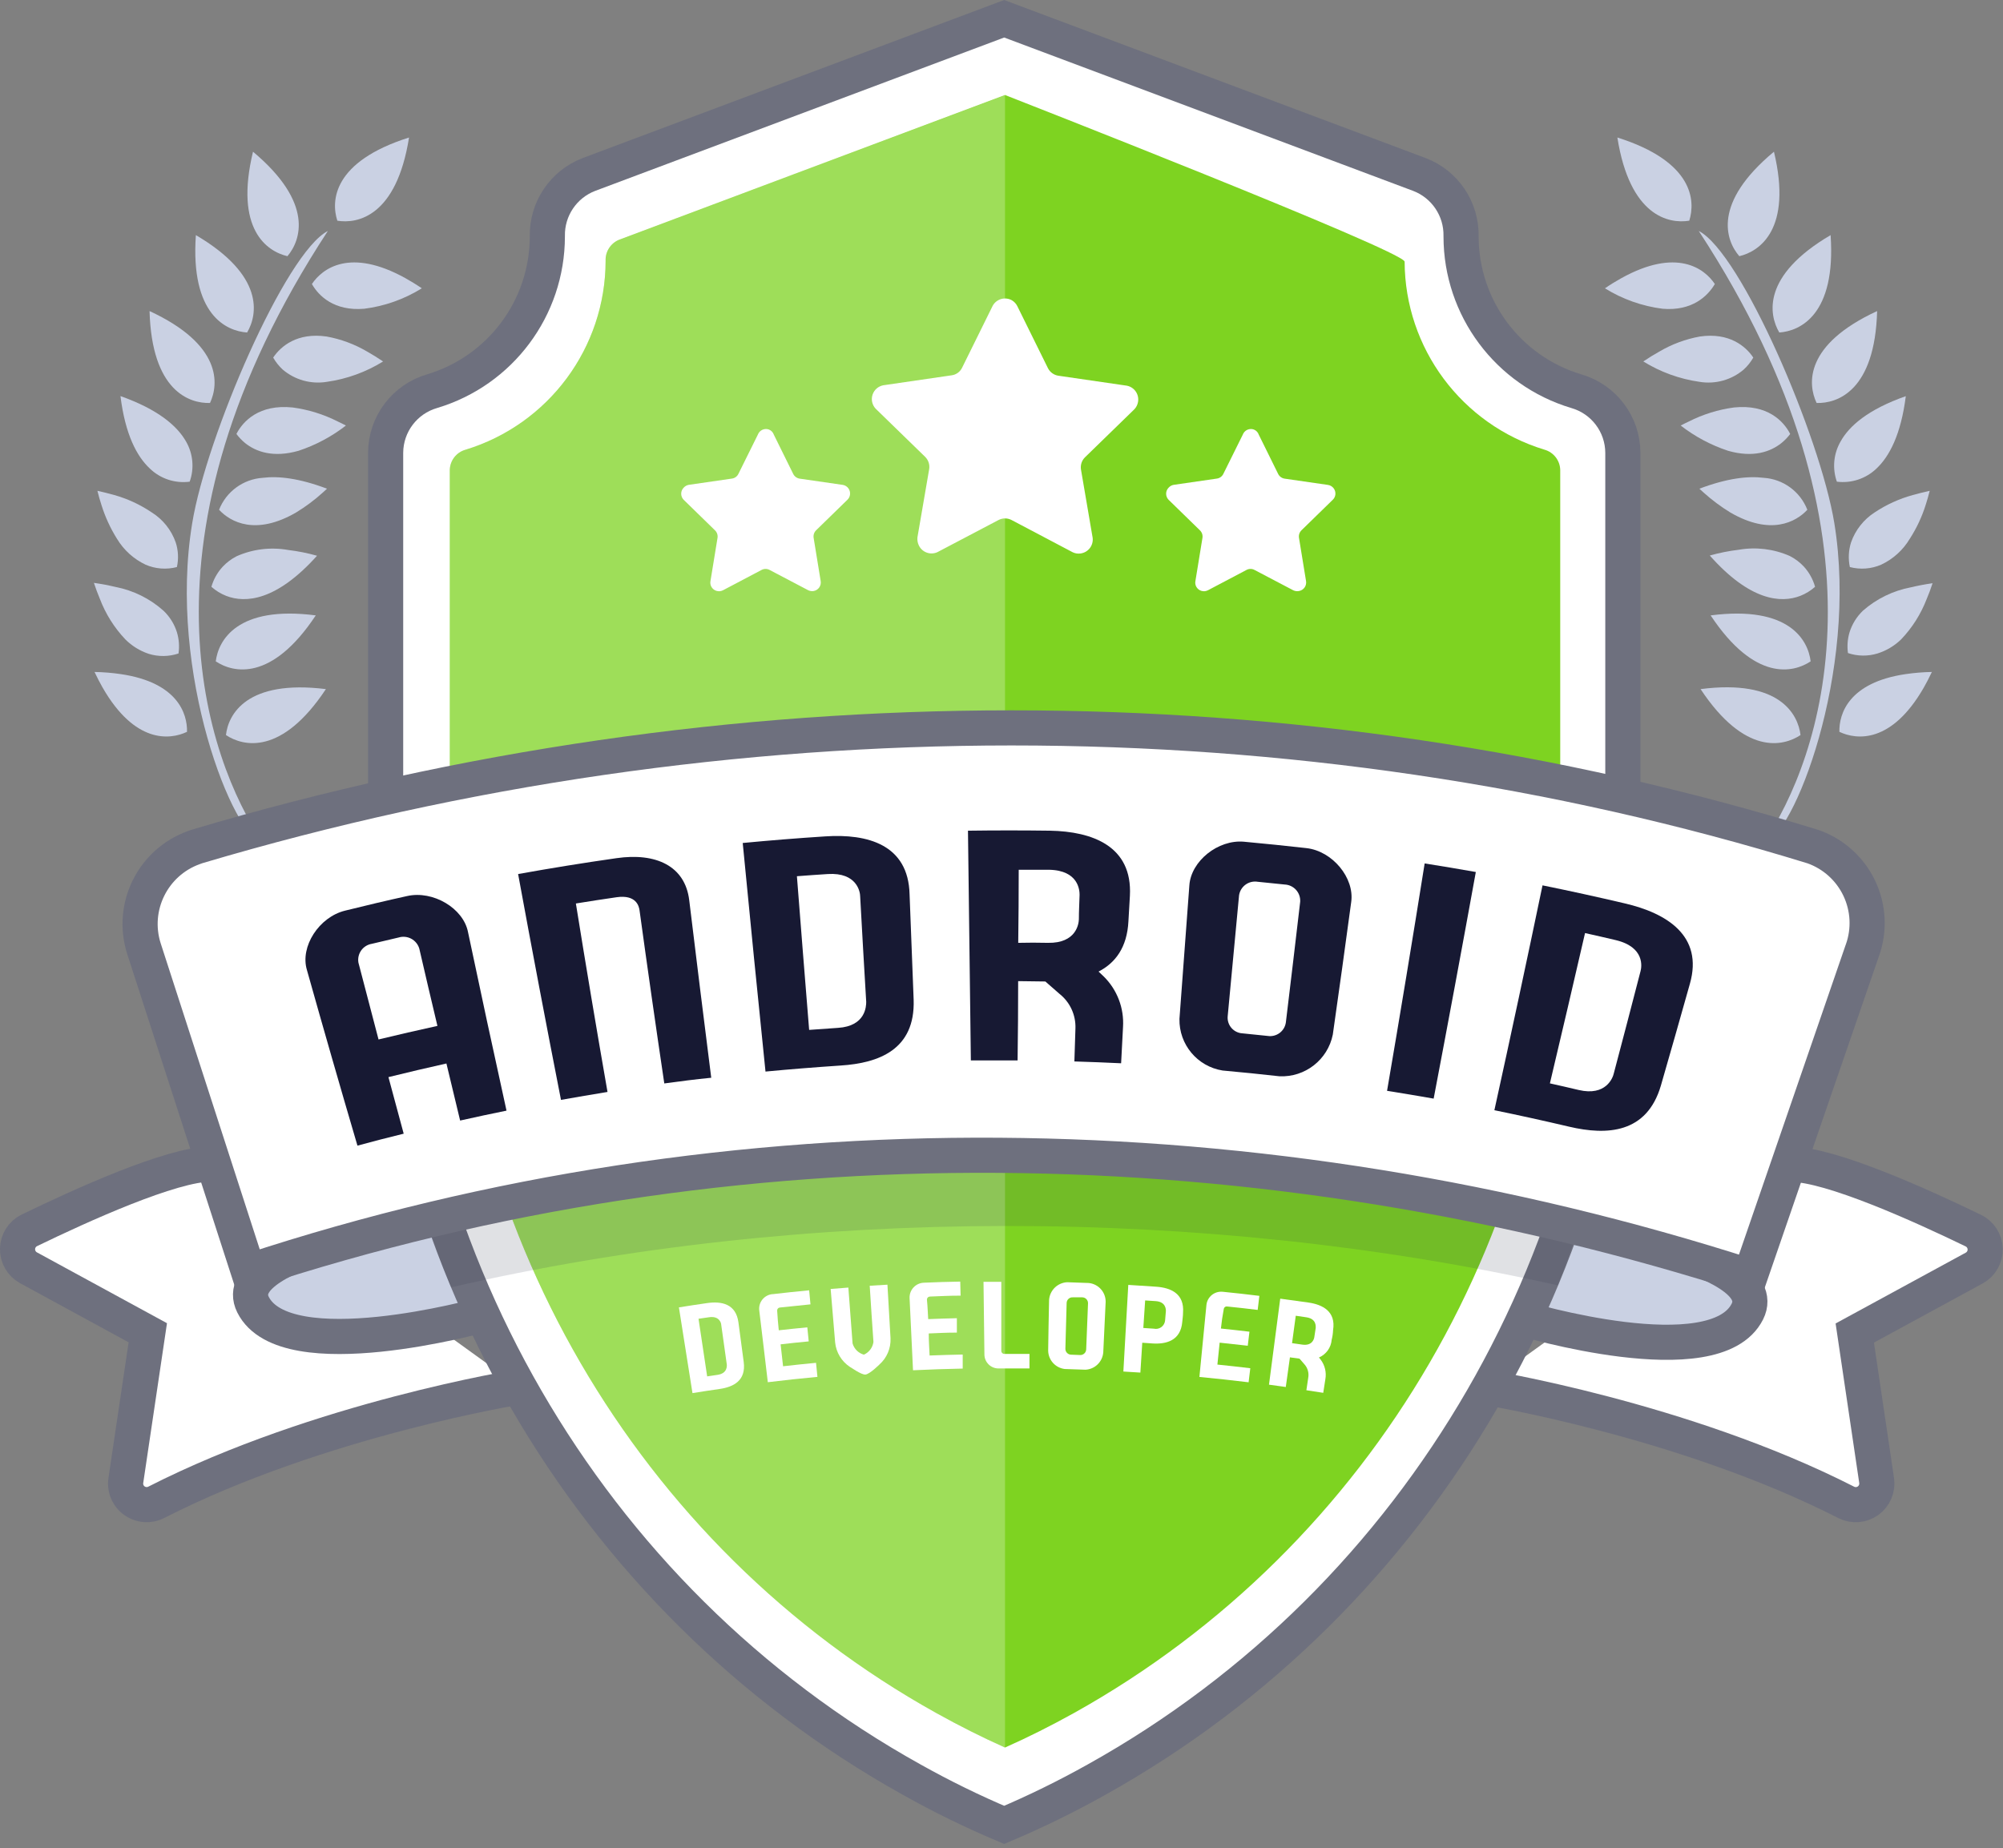 <?xml version="1.0" encoding="UTF-8"?>
<svg width="285px" height="263px" viewBox="0 0 285 263" version="1.1" xmlns="http://www.w3.org/2000/svg" xmlns:xlink="http://www.w3.org/1999/xlink">
    <rect x="0" y="0" width="285" height="263" fill="#808080" stroke="none"/>
    <!-- Generator: Sketch 51.2 (57519) - http://www.bohemiancoding.com/sketch -->
    <title>android dev</title>
    <desc>Created with Sketch.</desc>
    <defs></defs>
    <g id="Page-1" stroke="none" stroke-width="1" fill="none" fill-rule="evenodd">
        <g id="android-dev" transform="translate(2, 2)" fill-rule="nonzero">
            <path d="M209,195.38 C209,195.38 237.43,199.94 260.71,211.82 C261.708,212.319 262.901,212.222 263.806,211.569 C264.711,210.916 265.178,209.815 265.02,208.71 L261.91,187.71 L278.91,178.46 C279.89,177.921 280.489,176.882 280.464,175.764 C280.438,174.645 279.793,173.634 278.79,173.14 C271.48,169.59 258.48,163.71 252.91,163.71" id="Shape" stroke="#6E707E" stroke-width="5" fill="#FFFFFF"></path>
            <path d="M71.9,195.38 C71.9,195.38 43.48,199.94 20.2,211.82 C18.73,212.547 16.948,211.959 16.2,210.5 C15.913,209.936 15.811,209.295 15.91,208.67 L19.03,187.67 L2.05,178.42 C1.07,177.881 0.471,176.842 0.496,175.724 C0.522,174.605 1.167,173.594 2.17,173.1 C9.48,169.55 22.42,163.67 28,163.67" id="Shape" stroke="#6E707E" stroke-width="5" fill="#FFFFFF"></path>
            <path d="M61.48,171.15 C61.48,171.15 30,175.67 34,183.67 C38.62,192.9 66.5,185.17 66.5,185.17 L61.48,171.15 Z" id="Shape" stroke="#6E707E" stroke-width="5" fill="#CAD1E3"></path>
            <path d="M219.48,172.15 C219.48,172.15 250.63,176.65 246.63,184.65 C242.01,193.88 214.63,185.65 214.63,185.65 L219.48,172.15 Z" id="Shape" stroke="#6E707E" stroke-width="5" fill="#CAD1E3"></path>
            <path d="M259,72.45 C257,60.18 245.74,33.95 239.71,30.87 C268.36,74.64 256.91,106.18 248.99,117.87 C253,117.45 262.48,93.79 259,72.45 Z" id="Shape" fill="#CAD1E3"></path>
            <path d="M259.72,102.15 C262.18,103.32 267.14,103.83 271.72,95.87 C272.11,95.19 272.49,94.45 272.88,93.63 C271.621,93.654 270.366,93.757 269.12,93.94 C261.07,95.13 259.66,99.56 259.72,102.15 Z" id="Shape" fill="#CAD1E3"></path>
            <path d="M264.73,70.93 C263.171,71.939 261.993,73.437 261.38,75.19 C261.019,76.325 260.96,77.535 261.21,78.7 C262.685,79.088 264.248,78.972 265.65,78.37 C267.353,77.574 268.778,76.285 269.74,74.67 C270.706,73.172 271.467,71.551 272,69.85 C272.2,69.23 272.39,68.58 272.57,67.85 C271.71,68.043 270.91,68.243 270.17,68.45 C268.235,68.98 266.399,69.817 264.73,70.93 Z" id="Shape" fill="#CAD1E3"></path>
            <path d="M263.07,84.91 C262.183,85.762 261.526,86.825 261.16,88 C260.879,88.953 260.804,89.955 260.94,90.94 C262.31,91.401 263.79,91.419 265.17,90.99 C266.419,90.593 267.558,89.911 268.5,89 C270.081,87.343 271.318,85.388 272.14,83.25 C272.43,82.56 272.72,81.81 272.98,81 C271.86,81.16 270.84,81.36 269.91,81.58 C267.373,82.058 265.011,83.208 263.07,84.91 Z" id="Shape" fill="#CAD1E3"></path>
            <path d="M228.13,17.57 C229.91,28.8 235.45,29.88 238.36,29.41 C239.25,26.6 239,21 228.13,17.57 Z" id="Shape" fill="#CAD1E3"></path>
            <path d="M245.48,34.46 C248.35,33.78 253.06,30.65 250.41,19.59 C241.63,26.89 243.53,32.2 245.48,34.46 Z" id="Shape" fill="#CAD1E3"></path>
            <path d="M256.48,55.35 C259.42,55.44 264.78,53.64 265.09,42.27 C254.73,47.05 255.2,52.67 256.48,55.35 Z" id="Shape" fill="#CAD1E3"></path>
            <path d="M254.19,102.61 C253.84,99.68 251.25,94.61 239.97,96.07 C246.25,105.55 251.73,104.24 254.19,102.61 Z" id="Shape" fill="#CAD1E3"></path>
            <path d="M251.17,45.32 C254.11,45.12 259.26,42.81 258.47,31.46 C248.66,37.22 249.67,42.78 251.17,45.32 Z" id="Shape" fill="#CAD1E3"></path>
            <path d="M259.88,60.85 C258.886,62.584 258.696,64.665 259.36,66.55 C261.426,66.81 263.498,66.122 265,64.68 C266.83,62.96 268.48,59.85 269.17,54.38 C263.82,56.26 261.11,58.61 259.88,60.85 Z" id="Shape" fill="#CAD1E3"></path>
            <path d="M246.11,50.59 C246.649,50.098 247.108,49.524 247.47,48.89 C246.39,47.27 244.04,45.29 239.88,45.89 C237.838,46.258 235.877,46.986 234.09,48.04 C233.36,48.45 232.6,48.91 231.82,49.44 C234.258,50.949 236.982,51.937 239.82,52.34 C242.072,52.714 244.375,52.074 246.11,50.59 Z" id="Shape" fill="#CAD1E3"></path>
            <path d="M242,38.42 C240.5,36.18 236.55,33.24 228.71,37.58 C227.96,38 227.18,38.47 226.36,39.03 C228.853,40.577 231.649,41.57 234.56,41.94 C238.78,42.3 241,40.12 242,38.42 Z" id="Shape" fill="#CAD1E3"></path>
            <path d="M251.48,61.05 C251.945,60.673 252.362,60.24 252.72,59.76 C251.78,57.92 249.47,55.5 244.72,55.99 C242.479,56.29 240.305,56.966 238.29,57.99 C237.91,58.17 237.53,58.35 237.14,58.56 C239.163,60.131 241.439,61.345 243.87,62.15 C247.48,63.19 249.94,62.28 251.48,61.05 Z" id="Shape" fill="#CAD1E3"></path>
            <path d="M254.16,82.8 C254.931,82.498 255.642,82.061 256.26,81.51 C255.962,80.442 255.418,79.459 254.67,78.64 C254.097,78.023 253.42,77.512 252.67,77.13 C250.385,76.12 247.851,75.811 245.39,76.24 C244.001,76.407 242.627,76.681 241.28,77.06 C247,83.52 251.41,83.87 254.16,82.8 Z" id="Shape" fill="#CAD1E3"></path>
            <path d="M255.16,70.55 C254.149,67.952 251.722,66.176 248.94,66 C246.69,65.72 243.72,66.07 239.8,67.55 L240.38,68.08 C241.566,69.149 242.848,70.106 244.21,70.94 C249.94,74.26 253.53,72.3 255.16,70.55 Z" id="Shape" fill="#CAD1E3"></path>
            <path d="M255.63,92.12 C255.28,89.19 252.68,84.12 241.4,85.58 C247.69,95.06 253.17,93.76 255.63,92.12 Z" id="Shape" fill="#CAD1E3"></path>
            <path d="M25.35,72.45 C27.35,60.18 38.62,33.95 44.65,30.87 C16,74.64 27.45,106.18 35.37,117.87 C31.31,117.45 21.82,93.79 25.35,72.45 Z" id="Shape" fill="#CAD1E3"></path>
            <path d="M24.61,102.15 C22.15,103.32 17.19,103.83 12.61,95.87 C12.22,95.19 11.84,94.45 11.45,93.63 C12.709,93.653 13.965,93.756 15.21,93.94 C23.26,95.13 24.67,99.56 24.61,102.15 Z" id="Shape" fill="#CAD1E3"></path>
            <path d="M19.6,70.93 C21.183,71.924 22.382,73.426 23,75.19 C23.371,76.324 23.43,77.536 23.17,78.7 C21.695,79.087 20.132,78.971 18.73,78.37 C17.031,77.568 15.607,76.281 14.64,74.67 C13.699,73.165 12.956,71.545 12.43,69.85 C12.23,69.23 12.04,68.58 11.86,67.85 C12.72,68.043 13.52,68.243 14.26,68.45 C16.161,68.986 17.964,69.823 19.6,70.93 Z" id="Shape" fill="#CAD1E3"></path>
            <path d="M21.26,84.91 C22.154,85.759 22.815,86.823 23.18,88 C23.47,88.972 23.545,89.996 23.4,91 C22.027,91.461 20.544,91.479 19.16,91.05 C17.91,90.633 16.773,89.931 15.84,89 C14.253,87.328 13.016,85.356 12.2,83.2 C11.92,82.533 11.64,81.783 11.36,80.95 C12.49,81.11 13.5,81.31 14.43,81.53 C16.97,82.021 19.329,83.189 21.26,84.91 Z" id="Shape" fill="#CAD1E3"></path>
            <path d="M56.2,17.57 C54.42,28.8 48.88,29.88 46,29.41 C45.08,26.6 45.35,21 56.2,17.57 Z" id="Shape" fill="#CAD1E3"></path>
            <path d="M38.9,34.46 C36,33.78 31.33,30.65 34,19.59 C42.71,26.89 40.8,32.2 38.9,34.46 Z" id="Shape" fill="#CAD1E3"></path>
            <path d="M27.88,55.35 C24.94,55.44 19.59,53.64 19.28,42.27 C29.6,47.05 29.14,52.67 27.88,55.35 Z" id="Shape" fill="#CAD1E3"></path>
            <path d="M30.15,102.61 C30.48,99.67 33.09,94.67 44.37,96.07 C38.09,105.55 32.6,104.24 30.15,102.61 Z" id="Shape" fill="#CAD1E3"></path>
            <path d="M33.16,45.32 C30.22,45.12 25.07,42.81 25.87,31.46 C35.67,37.22 34.66,42.78 33.16,45.32 Z" id="Shape" fill="#CAD1E3"></path>
            <path d="M24.48,60.85 C25.476,62.584 25.663,64.667 24.99,66.55 C22.909,66.825 20.816,66.133 19.31,64.67 C17.47,62.95 15.82,59.84 15.14,54.37 C20.48,56.26 23.22,58.61 24.48,60.85 Z" id="Shape" fill="#CAD1E3"></path>
            <path d="M38.22,50.59 C37.686,50.095 37.231,49.522 36.87,48.89 C37.95,47.27 40.3,45.29 44.46,45.89 C46.502,46.258 48.463,46.986 50.25,48.04 C50.97,48.45 51.73,48.91 52.51,49.44 C50.074,50.952 47.349,51.94 44.51,52.34 C42.258,52.711 39.957,52.071 38.22,50.59 Z" id="Shape" fill="#CAD1E3"></path>
            <path d="M42.38,38.42 C43.88,36.18 47.83,33.24 55.67,37.58 C56.42,38 57.2,38.47 58.02,39.03 C55.529,40.58 52.731,41.573 49.82,41.94 C45.56,42.3 43.34,40.12 42.38,38.42 Z" id="Shape" fill="#CAD1E3"></path>
            <path d="M32.87,61.05 C32.41,60.67 31.997,60.237 31.64,59.76 C32.58,57.92 34.89,55.5 39.64,55.99 C41.881,56.29 44.055,56.966 46.07,57.99 C46.45,58.17 46.83,58.35 47.22,58.56 C45.197,60.131 42.921,61.345 40.49,62.15 C36.87,63.19 34.4,62.28 32.87,61.05 Z" id="Shape" fill="#CAD1E3"></path>
            <path d="M30.18,82.8 C29.409,82.498 28.698,82.061 28.08,81.51 C28.382,80.453 28.926,79.48 29.67,78.67 C30.243,78.053 30.92,77.542 31.67,77.16 C33.97,76.14 36.523,75.83 39,76.27 C40.389,76.437 41.763,76.711 43.11,77.09 C37.34,83.52 32.93,83.87 30.18,82.8 Z" id="Shape" fill="#CAD1E3"></path>
            <path d="M29.17,70.55 C30.187,67.956 32.61,66.184 35.39,66 C37.64,65.72 40.61,66.07 44.53,67.55 L43.95,68.08 C42.768,69.153 41.485,70.111 40.12,70.94 C34.39,74.26 30.8,72.3 29.17,70.55 Z" id="Shape" fill="#CAD1E3"></path>
            <path d="M28.7,92.12 C29.06,89.19 31.7,84.12 42.93,85.58 C36.65,95.06 31.16,93.76 28.7,92.12 Z" id="Shape" fill="#CAD1E3"></path>
            <path d="M222.28,53.67 C212.562,50.754 205.903,41.816 205.89,31.67 L205.89,31.61 C205.961,27.738 203.603,24.234 199.99,22.84 L140.88,0.67 L81.77,22.84 C78.16,24.237 75.808,27.74 75.88,31.61 L75.88,31.67 C75.866,41.818 69.202,50.758 59.48,53.67 C55.587,54.802 52.899,58.356 52.87,62.41 L52.87,122.41 C52.87,175.71 81.21,225.41 127.78,251.3 C132.024,253.678 136.398,255.818 140.88,257.71 C145.369,255.811 149.749,253.664 154,251.28 C200.57,225.33 228.91,175.67 228.91,122.37 L228.91,62.43 C228.891,58.362 226.19,54.794 222.28,53.67 Z" id="Shape" stroke="#6E707E" stroke-width="5" fill="#FFFFFF"></path>
            <path d="M141,11.52 L86.09,32.12 C84.882,32.616 84.114,33.815 84.17,35.12 C84.152,47.482 76.072,58.386 64.25,62 C62.958,62.357 62.048,63.511 62,64.85 L62,122.67 C62,172.38 88.53,218.03 131.22,241.79 C134.49,243.61 137.77,245.26 141,246.7 C144.25,245.26 147.53,243.61 150.81,241.79 C193.5,218 220,172.38 220,122.67 L220,64.87 C219.964,63.529 219.061,62.367 217.77,62 C205.981,58.415 197.906,47.562 197.86,35.24 C197.85,33.74 141,11.52 141,11.52 Z" id="Shape" fill="#7ED321"></path>
            <path d="M141,11.54 L86.09,32.12 C84.882,32.616 84.114,33.815 84.17,35.12 C84.152,47.482 76.072,58.386 64.25,62 C62.958,62.357 62.048,63.511 62,64.85 L62,122.67 C62,172.38 88.53,218.03 131.22,241.79 C134.49,243.61 137.77,245.26 141,246.7 L141,11.7 L141,11.54 Z" id="Shape" fill-opacity="0.25" fill="#FFFFFF"></path>
            <path d="M228,121 C171,108.17 110.31,108.45 52,121.71 L52,122.39 C52,142.66 54.55,163.09 62.19,181.21 C112.42,169.6 169.35,169.63 219.63,180.92 C227.14,162.92 228,142.49 228,122.39 L228,121 Z" id="Shape" fill="#323A4F" opacity="0.15"></path>
            <path d="M247,179.67 C177.78,157.4 102.48,156.17 33.35,178.95 L18.48,133 C16.596,127.083 19.728,120.735 25.57,118.63 L26.04,118.46 C101.6,96 182.77,95.92 256,118.5 C258.882,119.525 261.239,121.652 262.551,124.415 C263.864,127.177 264.026,130.348 263,133.23 C262.985,133.285 262.965,133.338 262.94,133.39 L247,179.67 Z" id="Shape" stroke="#6E707E" stroke-width="5" fill="#FFFFFF"></path>
            <path d="M103.82,191.83 C104.17,194.49 102.36,195.39 100.39,195.67 C98.84,195.9 98.07,196.01 96.53,196.26 C95.75,191.38 95.38,188.94 94.6,184.06 C96.21,183.8 97.02,183.68 98.6,183.45 C100.66,183.15 102.72,183.55 103.07,186.2 L103.82,191.83 Z M100.62,186.53 C100.62,186.31 100.36,185.25 98.91,185.46 L97.39,185.68 C97.89,188.96 98.13,190.6 98.62,193.88 L100.1,193.66 C101.5,193.46 101.44,192.39 101.41,192.16 L100.62,186.53 Z" id="Shape" fill="#FFFFFF"></path>
            <path d="M108.81,187.32 C110.43,187.14 111.24,187.06 112.87,186.9 L113.07,188.9 C111.45,189.05 110.65,189.14 109.07,189.32 L109.42,192.44 C111.29,192.23 112.23,192.13 114.11,191.95 C114.2,192.76 114.22,193.16 114.31,193.95 C111.48,194.22 110.08,194.37 107.25,194.71 C106.76,190.62 106.53,188.57 106.03,184.48 C105.901,183.34 106.72,182.311 107.86,182.18 L107.93,182.18 C110.01,181.94 111.05,181.83 113.13,181.63 C113.21,182.45 113.25,182.86 113.32,183.63 L108.96,184.08 C108.848,184.09 108.745,184.144 108.674,184.231 C108.603,184.317 108.569,184.429 108.58,184.54 C108.65,185.67 108.7,186.24 108.81,187.32 Z" id="Shape" fill="#FFFFFF"></path>
            <path d="M118.93,192.53 C117.745,191.746 116.975,190.473 116.83,189.06 C116.58,186.01 116.45,184.49 116.19,181.44 C117.19,181.35 117.7,181.31 118.71,181.24 L119.31,189.19 C119.533,189.966 120.142,190.572 120.92,190.79 C121.656,190.462 122.17,189.778 122.28,188.98 C122.06,185.8 121.95,184.2 121.75,180.98 L124.27,180.83 C124.45,183.83 124.54,185.41 124.71,188.46 C124.771,189.878 124.191,191.247 123.13,192.19 C123.13,192.19 121.74,193.58 121.13,193.62 C120.52,193.66 119,192.54 118.93,192.53 Z" id="Shape" fill="#FFFFFF"></path>
            <path d="M130.07,185.73 C131.7,185.67 132.52,185.64 134.15,185.6 L134.15,187.65 C132.54,187.65 131.73,187.71 130.15,187.77 C130.15,189.03 130.22,189.65 130.27,190.91 C132.15,190.84 133.09,190.81 134.98,190.77 L134.98,192.77 C132.15,192.83 130.74,192.88 127.91,193.01 C127.71,188.89 127.62,186.84 127.42,182.72 C127.386,181.573 128.274,180.609 129.42,180.55 C131.5,180.46 132.55,180.43 134.63,180.39 L134.68,182.39 C132.93,182.39 132.05,182.46 130.3,182.52 C130.07,182.531 129.89,182.72 129.89,182.95 C130,184.1 130,184.67 130.07,185.73 Z" id="Shape" fill="#FFFFFF"></path>
            <path d="M144.48,190.67 L144.48,192.75 L140,192.75 C138.949,192.714 138.106,191.871 138.07,190.82 C138.02,186.66 137.99,184.58 137.94,180.42 L140.47,180.42 L140.47,190.26 C140.47,190.492 140.658,190.68 140.89,190.68 L144.52,190.68 L144.48,190.67 Z" id="Shape" fill="#FFFFFF"></path>
            <path d="M147.27,183 C147.369,181.632 148.471,180.552 149.84,180.48 L152.92,180.59 C154.292,180.729 155.332,181.891 155.32,183.27 C155.19,186.14 155.12,187.58 154.98,190.46 C154.876,191.802 153.794,192.859 152.45,192.93 L149.5,192.83 C148.165,192.67 147.155,191.545 147.14,190.2 C147.18,187.33 147.21,185.89 147.27,183 Z M152.81,183.49 C152.818,183.268 152.737,183.052 152.585,182.891 C152.433,182.729 152.222,182.635 152,182.63 L150.64,182.63 C150.421,182.616 150.205,182.691 150.042,182.838 C149.878,182.984 149.78,183.191 149.77,183.41 C149.7,186.02 149.66,187.33 149.59,189.94 C149.579,190.391 149.929,190.768 150.38,190.79 L151.68,190.84 C151.902,190.851 152.119,190.772 152.282,190.622 C152.446,190.472 152.542,190.262 152.55,190.04 L152.81,183.49 Z" id="Shape" fill="#FFFFFF"></path>
            <path d="M160.53,189.09 L160.26,193.34 L157.84,193.19 L158.54,180.86 L162.54,181.12 C164.61,181.27 166.54,182.12 166.33,184.81 C166.33,185.34 166.26,185.6 166.22,186.13 C165.99,188.79 163.95,189.33 161.94,189.19 L160.53,189.09 Z M162.17,187.09 C162.545,187.176 162.939,187.093 163.248,186.865 C163.558,186.636 163.752,186.284 163.78,185.9 L163.89,184.58 C163.89,184.35 163.89,183.27 162.45,183.17 L160.94,183.07 C160.84,184.63 160.78,185.42 160.68,186.99 L162.17,187.09 Z" id="Shape" fill="#FFFFFF"></path>
            <path d="M171.72,187.07 C173.34,187.24 174.17,187.33 175.78,187.52 C175.68,188.34 175.64,188.74 175.54,189.52 L171.54,189.08 C171.41,190.33 171.35,190.95 171.22,192.2 C173.09,192.39 174.03,192.5 175.9,192.72 C175.8,193.53 175.76,193.93 175.66,194.72 C172.84,194.38 171.43,194.23 168.66,193.96 C169.05,189.86 169.25,187.81 169.66,183.71 C169.781,182.56 170.809,181.724 171.96,181.84 L172,181.84 C174.08,182.05 175.12,182.17 177.19,182.42 C177.1,183.23 177.05,183.63 176.95,184.42 C175.21,184.21 174.34,184.11 172.59,183.93 C172.37,183.9 172.166,184.051 172.13,184.27 C171.91,185.46 171.84,186 171.72,187.07 Z" id="Shape" fill="#FFFFFF"></path>
            <path d="M187.48,188.67 C187.392,189.781 186.695,190.751 185.67,191.19 L185.9,191.48 C186.512,192.279 186.758,193.299 186.58,194.29 L186.28,196.22 L183.88,195.85 C183.99,195.15 184.04,194.85 184.14,194.1 C184.278,193.377 184.058,192.632 183.55,192.1 L182.91,191.36 L181.54,191.17 C181.31,192.85 181.19,193.7 180.95,195.39 L178.56,195.06 L180.16,182.82 C181.77,183.03 182.57,183.14 184.16,183.37 C186.21,183.66 188.1,184.65 187.68,187.29 C187.661,187.756 187.594,188.218 187.48,188.67 Z M183.31,189.36 C184.74,189.56 184.98,188.52 185.01,188.29 L185.21,186.98 C185.21,186.75 185.32,185.68 183.87,185.47 L182.37,185.25 C182.15,186.81 182.05,187.59 181.84,189.15 L183.31,189.36 Z" id="Shape" fill="#FFFFFF"></path>
            <path d="M142.75,41.57 L147.11,50.4 C147.402,50.974 147.953,51.373 148.59,51.47 L158.34,52.89 C159.421,53.102 160.128,54.148 159.92,55.23 C159.852,55.604 159.678,55.951 159.42,56.23 L152.36,63.1 C151.91,63.555 151.706,64.199 151.81,64.83 L153.47,74.54 C153.535,75.066 153.388,75.597 153.062,76.015 C152.736,76.434 152.256,76.705 151.73,76.77 C151.358,76.82 150.979,76.761 150.64,76.6 L141.92,72 C141.346,71.705 140.664,71.705 140.09,72 L131.38,76.58 C130.895,76.803 130.341,76.822 129.842,76.635 C129.342,76.447 128.938,76.067 128.72,75.58 C128.561,75.233 128.499,74.849 128.54,74.47 L130.21,64.76 C130.311,64.127 130.103,63.484 129.65,63.03 L122.59,56.16 C122.092,55.627 121.924,54.866 122.151,54.173 C122.378,53.48 122.964,52.966 123.68,52.83 L133.42,51.41 C134.058,51.321 134.609,50.92 134.89,50.34 L139.25,41.51 C139.507,41.046 139.938,40.703 140.448,40.556 C140.959,40.41 141.506,40.473 141.97,40.73 C142.306,40.928 142.578,41.22 142.75,41.57 Z" id="Shape" fill="#FFFFFF"></path>
            <path d="M108.11,59.87 L110.86,65.44 C111.039,65.806 111.387,66.06 111.79,66.12 L117.94,67.01 C118.6,67.132 119.043,67.757 118.94,68.42 C118.901,68.687 118.774,68.933 118.58,69.12 L114.13,73.46 C113.837,73.742 113.703,74.15 113.77,74.55 L114.77,80.68 C114.828,81.002 114.755,81.335 114.567,81.603 C114.38,81.871 114.093,82.054 113.77,82.11 C113.508,82.152 113.24,82.114 113,82 L107.5,79.11 C107.144,78.92 106.716,78.92 106.36,79.11 L100.88,82 C100.278,82.317 99.532,82.09 99.21,81.49 C99.081,81.248 99.039,80.969 99.09,80.7 L100.09,74.57 C100.162,74.171 100.03,73.763 99.74,73.48 L95.29,69.14 C95.056,68.909 94.924,68.594 94.924,68.265 C94.924,67.936 95.056,67.621 95.29,67.39 C95.477,67.185 95.727,67.048 96,67 L102.14,66.11 C102.546,66.057 102.896,65.8 103.07,65.43 L105.83,59.86 C105.943,59.554 106.172,59.304 106.469,59.168 C106.765,59.031 107.104,59.017 107.41,59.13 C107.742,59.26 107.998,59.532 108.11,59.87 Z" id="Shape" fill="#FFFFFF"></path>
            <path d="M177.11,59.87 L179.86,65.44 C180.039,65.806 180.387,66.06 180.79,66.12 L186.94,67.01 C187.268,67.055 187.565,67.229 187.764,67.494 C187.964,67.759 188.048,68.092 188,68.42 C187.961,68.687 187.834,68.933 187.64,69.12 L183.19,73.46 C182.897,73.742 182.763,74.15 182.83,74.55 L183.83,80.68 C183.888,81.002 183.815,81.335 183.627,81.603 C183.44,81.871 183.153,82.054 182.83,82.11 C182.549,82.165 182.257,82.126 182,82 L176.5,79.11 C176.144,78.92 175.716,78.92 175.36,79.11 L169.88,82 C169.278,82.317 168.532,82.09 168.21,81.49 C168.081,81.248 168.039,80.969 168.09,80.7 L169.09,74.57 C169.162,74.171 169.03,73.763 168.74,73.48 L164.29,69.14 C164.056,68.909 163.924,68.594 163.924,68.265 C163.924,67.936 164.056,67.621 164.29,67.39 C164.477,67.185 164.727,67.048 165,67 L171.14,66.11 C171.546,66.057 171.896,65.8 172.07,65.43 L174.83,59.86 C174.943,59.554 175.172,59.304 175.469,59.168 C175.765,59.031 176.104,59.017 176.41,59.13 C176.742,59.26 176.998,59.532 177.11,59.87 Z" id="Shape" fill="#FFFFFF"></path>
            <path d="M61.52,149.35 C58.773,149.963 56.023,150.61 53.27,151.29 C53.99,153.957 54.713,156.64 55.44,159.34 C53.24,159.88 51.047,160.447 48.86,161.04 C46.407,152.7 44.01,144.367 41.67,136.04 C40.67,132.71 43.4,128.51 47.09,127.6 C50.04,126.87 52.98,126.17 55.93,125.52 C59.62,124.69 63.93,127.26 64.59,130.64 C66.377,139.12 68.203,147.593 70.07,156.06 C67.87,156.507 65.67,156.977 63.47,157.47 C62.82,154.74 62.16,152.05 61.52,149.35 Z M60.24,144 C59.367,140.34 58.507,136.673 57.66,133 C57.482,132.399 57.071,131.894 56.519,131.597 C55.967,131.301 55.319,131.237 54.72,131.42 C53.45,131.71 52.17,132.01 50.9,132.32 C50.291,132.42 49.747,132.76 49.391,133.263 C49.034,133.767 48.893,134.392 49,135 C49.953,138.64 50.907,142.283 51.86,145.93 C54.62,145.263 57.413,144.62 60.24,144 Z" id="Shape" fill="#171933"></path>
            <path d="M92.52,152.19 C91.3,143.983 90.127,135.777 89,127.57 C88.92,126.96 88.53,125.29 85.73,125.69 C83.797,125.97 81.867,126.267 79.94,126.58 C81.38,135.527 82.88,144.467 84.44,153.4 C82.233,153.76 80.027,154.137 77.82,154.53 C75.72,143.817 73.687,133.103 71.72,122.39 C76.387,121.55 81.053,120.797 85.72,120.13 C91.32,119.32 95.49,121.23 96.07,126.13 C97.09,134.55 98.133,142.967 99.2,151.38 C96.93,151.6 94.73,151.89 92.52,152.19 Z" id="Shape" fill="#171933"></path>
            <path d="M128,140.29 C128.23,147.36 123.07,149.29 117.62,149.64 C114.05,149.88 110.49,150.16 106.92,150.5 C105.807,139.66 104.727,128.817 103.68,117.97 C107.587,117.597 111.5,117.283 115.42,117.03 C121.42,116.63 127.24,118.18 127.42,125.26 L128,140.29 Z M120.39,125.57 C120.39,124.97 119.96,122.12 115.77,122.39 C114.31,122.48 112.85,122.59 111.39,122.7 C111.957,129.993 112.537,137.283 113.13,144.57 L117.25,144.28 C121.17,144.03 121.25,141.2 121.25,140.58 C120.95,135.58 120.663,130.577 120.39,125.57 Z" id="Shape" fill="#171933"></path>
            <path d="M158.56,129.11 C158.37,132.86 156.68,135.05 154.31,136.27 L155.04,136.96 C156.959,138.851 157.962,141.482 157.79,144.17 L157.52,149.32 C155.307,149.213 153.09,149.127 150.87,149.06 L151.02,144.38 C151.096,142.46 150.249,140.62 148.74,139.43 L146.74,137.68 L142.87,137.63 C142.87,141.39 142.843,145.15 142.79,148.91 C140.583,148.91 138.367,148.91 136.14,148.91 C136,138.01 135.863,127.113 135.73,116.22 C139.623,116.167 143.52,116.167 147.42,116.22 C153.42,116.33 159.15,118.41 158.77,125.48 L158.56,129.11 Z M147.09,132.18 C151.16,132.26 151.49,129.45 151.51,128.83 C151.51,127.67 151.58,126.5 151.61,125.34 C151.61,124.73 151.48,121.87 147.29,121.78 C145.84,121.78 144.4,121.78 142.95,121.78 C142.95,125.24 142.927,128.707 142.88,132.18 C144.28,132.14 145.69,132.15 147.09,132.18 Z" id="Shape" fill="#171933"></path>
            <path d="M167.23,124 C167.46,120.56 171.3,117.45 175.01,117.79 C177.97,118.063 180.93,118.367 183.89,118.7 C187.6,119.12 190.74,122.94 190.26,126.36 C189.413,132.647 188.54,138.94 187.64,145.24 C186.919,148.818 183.696,151.336 180.05,151.17 C177.35,150.87 174.65,150.59 171.95,150.35 C168.363,149.773 165.749,146.642 165.82,143.01 C166.287,136.657 166.757,130.32 167.23,124 Z M183,126.32 C183.035,125.702 182.821,125.096 182.406,124.637 C181.99,124.179 181.408,123.906 180.79,123.88 C179.52,123.74 178.24,123.61 176.96,123.49 C176.349,123.387 175.722,123.534 175.221,123.9 C174.72,124.265 174.388,124.817 174.3,125.43 C173.767,131.183 173.227,136.93 172.68,142.67 C172.636,143.267 172.834,143.856 173.229,144.305 C173.624,144.755 174.183,145.027 174.78,145.06 L178.39,145.43 C178.986,145.519 179.592,145.366 180.075,145.005 C180.557,144.645 180.876,144.106 180.96,143.51 C181.653,137.783 182.333,132.053 183,126.32 Z" id="Shape" fill="#171933"></path>
            <path d="M200.71,120.88 C203.14,121.26 205.56,121.67 207.99,122.1 C206.037,132.86 204.037,143.61 201.99,154.35 C199.783,153.963 197.573,153.593 195.36,153.24 C197.207,142.46 198.99,131.673 200.71,120.88 Z" id="Shape" fill="#171933"></path>
            <path d="M234.32,152.5 C232.32,159.32 226.65,159.61 221.25,158.34 C217.71,157.507 214.17,156.727 210.63,156 C212.977,145.333 215.26,134.667 217.48,124 C221.38,124.793 225.273,125.647 229.16,126.56 C235.16,127.95 240.39,131.18 238.45,138 C237.09,142.84 235.713,147.673 234.32,152.5 Z M231.43,136.2 C231.59,135.61 232.06,132.78 227.89,131.79 C226.44,131.45 224.99,131.11 223.53,130.79 C221.89,137.917 220.223,145.047 218.53,152.18 C219.9,152.48 221.26,152.8 222.62,153.12 C226.52,154.04 227.49,151.37 227.62,150.77 C228.907,145.91 230.177,141.053 231.43,136.2 Z" id="Shape" fill="#171933"></path>
        </g>
    </g>
</svg>